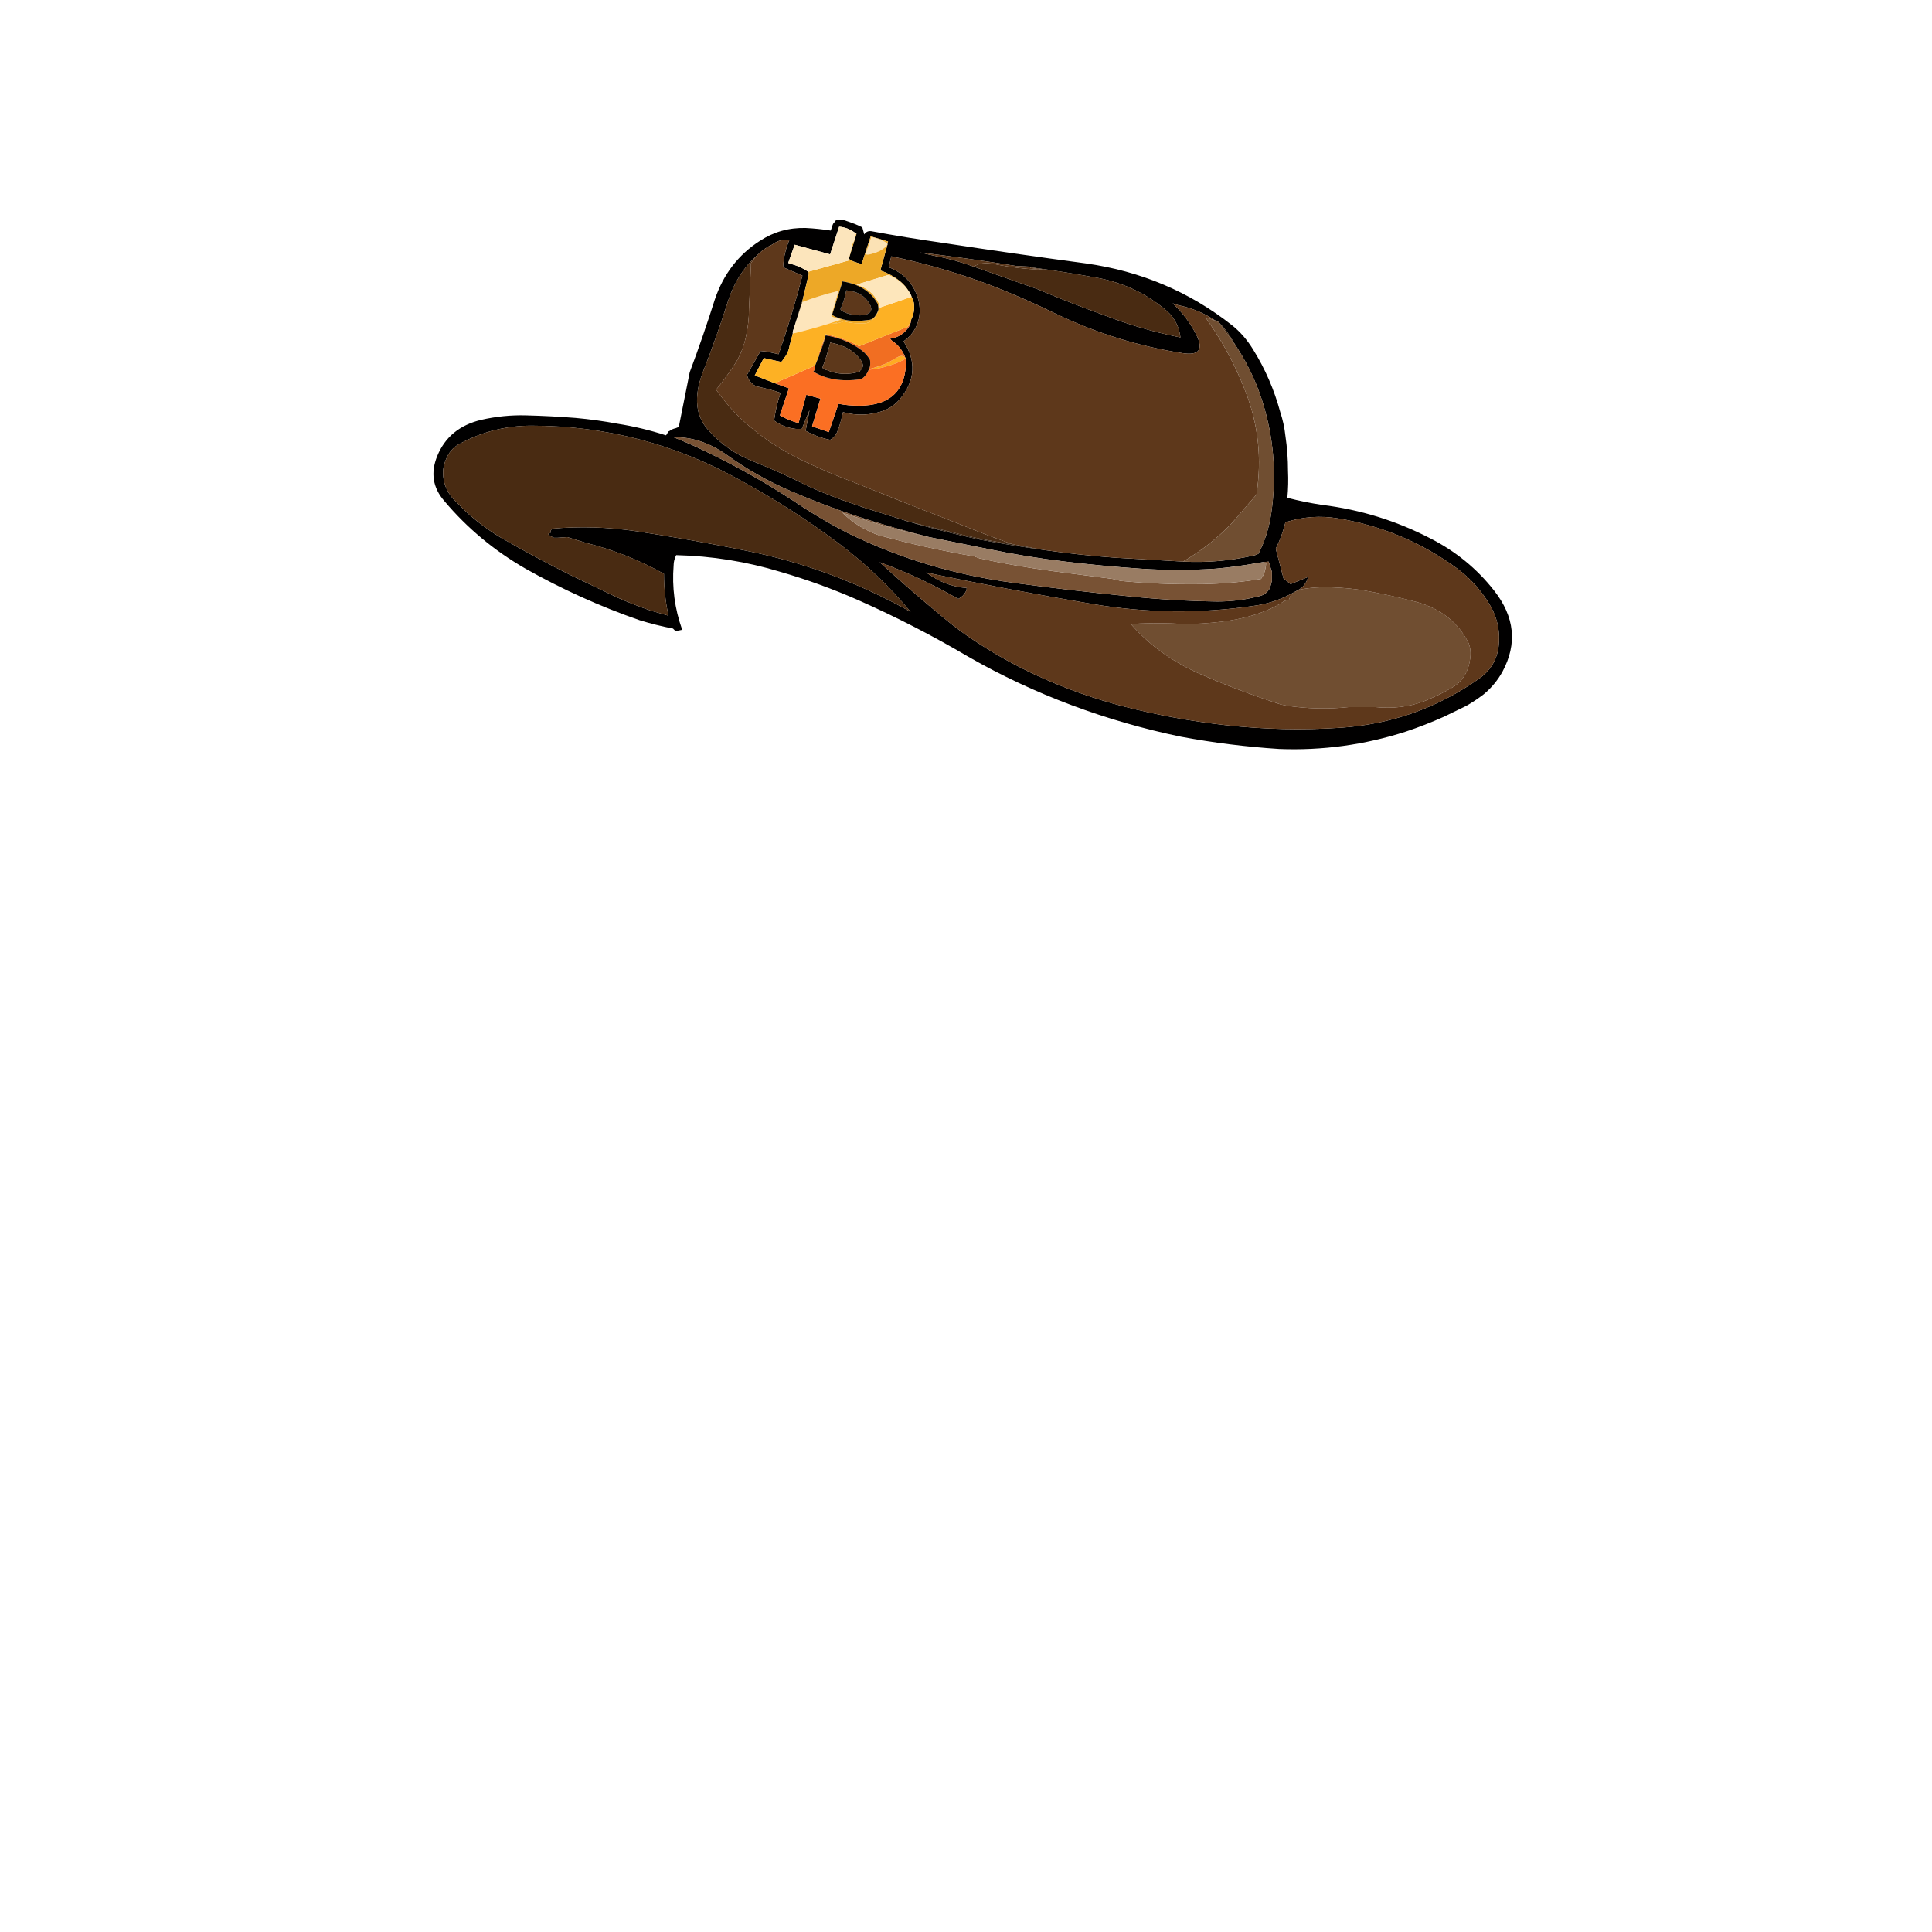 <svg xmlns="http://www.w3.org/2000/svg" xmlns:xlink="http://www.w3.org/1999/xlink" width="3000" height="3000" preserveAspectRatio="none"><defs><g id="a"><path fill="#010000" d="M1996 677q-2-19-8-37-14-52-42-97-14-23-33-38-99-78-227-96-112-15-223-32-56-8-110-18-7-1-11 5l-3-11-11-5-11-4-6-2h-13l-3 4-1 1-1 2-1 3-1 3-1 3q-19-3-39-4-39-1-71 20-50 32-70 91-18 57-39 113l-17 85-5 2q-5 1-9 4l-2 1-1 2-1 1-1 2-1 1q-37-12-75-18-32-6-65-9-38-3-77-4-35-1-70 7-50 12-68 56-16 39 11 70 53 63 126 105 85 48 177 80 26 8 52 13l4 4 10-2v-1q-17-48-13-99 0-8 4-16 83 2 162 26 62 18 121 44 88 39 171 88 77 44 160 75t170 49q75 14 152 19 101 4 197-27 30-10 59-23l35-17q14-8 27-18 18-15 29-35 35-65-13-126-40-51-99-81-79-41-168-52-27-4-54-11 2-21 1-42 0-27-4-54m-669-316 3 2-12 39 7 4 3 1 3 1 7 2 14-43 27 8-1 3v2l-11 40q15 5 27 14 17 12 24 33l1 3q2 14-4 26-1 10-8 17-10 11-25 13l3 3q15 10 21 27l1 1q1 73-73 73-17 0-32-3l-15 44-26-9 13-43-22-6-12 44q-15-4-29-12l14-42-22-8-31-12 14-27 27 6 2-2 1-2q8-9 10-21l5-19v-3l15-48 10-42-1-3q-13-9-30-13l-1-1 10-28 55 15 14-43q13 1 24 9m271 53 2 1q53 7 107 17 60 12 105 51 18 16 21 41-60-12-117-34-53-19-105-41l-99-35q-30-11-62-17l-22-5q75 9 150 21l20 1m56 458q58 7 117 11 58 4 117 0 33-3 66-9h1l5-1 10-1 5 16v14l-3 11q-5 9-14 12-33 9-68 9-69-1-136-8-91-9-180-21-136-18-257-77-43-22-83-49-64-42-132-75-28-14-56-25 42-1 82 27 47 34 101 57 51 22 103 39 55 18 111 32l94 19q58 12 117 19m249 254q-80-9-158-29-70-18-137-49-45-21-87-48-30-19-56-41-51-42-99-86 63 23 122 57 8-4 12-12l1-3v-2q-28-2-52-17l-11-7q129 27 259 49 125 21 248 3 32-4 60-19l11-6q11-6 15-19v-1l-27 11-11-9-12-46q10-20 15-41 40-13 82-6 102 17 185 78 32 24 52 59 16 29 12 62-4 32-32 51-96 67-213 75-89 6-179-4m-599-281q61 46 110 105-121-68-256-95-84-17-169-30-67-10-133-4v2l-1 1v3l-1 1h-1l-1 1h-1l3 3 6 3h6l15-1 29 9q64 16 121 48 0 33 7 65l-7-2-21-6q-26-9-51-20l-71-34q-56-28-110-59-30-18-55-41l-19-19q-16-18-16-41 0-12 6-24 7-15 22-22 51-27 109-27 173 0 325 85 81 44 154 99m76-430 4-17q77 16 152 44 52 20 103 45 94 45 195 61 45 8 20-35-13-23-33-42l9 3-1-2 1 2q30 6 56 23l6 3 1 1q13 13 23 31l5 8q29 45 43 96 22 79 10 161-5 34-20 63l-5 2q-55 13-112 10l-105-6q-55-4-111-12-50-7-99-16-56-12-111-28l-70-22q-57-19-92-36-36-18-78-35-42-16-71-49-30-33-9-89 22-56 40-113 14-42 44-69l1-1 9-8 11-7h1l8-5q8-4 17-4h4q-9 21-10 43l30 13q-16 62-37 122l-18-4-10-1-21 37q2 10 11 16l4 2 13 3 15 4 9 3q-7 21-10 43 15 11 34 13h9l12-29-6 32q18 10 38 14 9-5 12-15 5-13 8-28 33 9 65-3 14-6 24-18 35-43 5-89 19-13 24-36 3-16-2-32-11-34-45-47Z"/><path fill="#492B12" d="m1406 781-80-32q-43-16-84-36t-77-50q-30-25-53-58 14-17 26-35 16-23 21-51 4-19 4-38l3-68v-4l4-6 5-6q-30 27-44 69-18 57-40 113-21 56 9 89 29 33 71 49 42 17 78 35 35 17 92 36l70 22 90 22q35 8 71 13-40-14-79-30l-87-34m-201-405-8 5 8-5m209 574q-49-59-110-105-73-55-154-99-152-85-325-85-58 0-109 27-15 7-22 22-6 12-6 24 0 23 16 41l19 19q25 23 55 41 54 31 110 59l71 34q25 11 51 20l21 6 7 2q-7-32-7-65-57-32-121-48l-29-9-15 1h-6l-6-3-3-3h1l1-1h1l1-1v-3l1-1v-2q66-6 133 4 85 13 169 30 135 27 256 95m186-535v1l22 3q-39-1-78-9-20-4-32 4l99 35q52 22 105 41 57 22 117 34-3-25-21-41-45-39-105-51-54-10-107-17Z"/><path fill="#5E381B" d="m1384 398-4 17q34 13 45 47 5 16 2 32-5 23-24 36 30 46-5 89-10 12-24 18-32 12-65 3-3 15-8 28-3 10-12 15-20-4-38-14l6-32-12 29h-9q-19-2-34-13 3-22 10-43l-9-3-15-4-13-3-4-2q-9-6-11-16l21-37 10 1 18 4q21-60 37-122l-30-13q1-22 10-43h-4q-9 0-17 4l-8 5h-1l-11 7-9 8-1 1-5 6-4 6v4l-3 68q0 19-4 38-5 28-21 51-12 18-26 35 23 33 53 58 36 30 77 50t84 36l80 32 87 34q39 16 79 30l49 9q56 8 111 12l105 6q43-25 77-61l37-43q13-83-17-160-23-60-60-112v-3l18 7-6-3q-26-17-56-23l-9-3q20 19 33 42 25 43-20 35-101-16-195-61-51-25-103-45-75-28-152-44Z"/><path fill="#311D0C" d="m1621 854-49-9q-36-5-71-13l-90-22q55 16 111 28 49 9 99 16Z"/><path fill="#704E31" d="m1893 501-1-1-18-7v3q37 52 60 112 30 77 17 160l-37 43q-34 36-77 61 57 3 112-10l5-2q15-29 20-63 12-82-10-161-14-51-43-96l-28-39m-12 466q-30 3-63 1-33-1-62 1 42 48 104 76 61 27 129 49l10 2q48 7 95 2h42q40 4 75-9 25-10 45-22 23-14 27-45 2-17-5-28-26-47-85-61-35-9-74-16-23-4-51-5-29-1-52 4l-11 6v1l-4 9q-5 0-8 2l-6 4q-43 24-106 29Z"/><path fill="#482B11" d="m1921 540-5-8q-10-18-23-31l28 39m-91-66-1-2 1 2Z"/><path fill="#5E381B" d="M1818 968q33 2 63-1 63-5 106-29l6-4q3-2 8-2l4-9v-1q-28 15-60 19-123 18-248-3-130-22-259-49l11 7q24 15 52 17v2l-1 3q-4 8-12 12-59-34-122-57 48 44 99 86 26 22 56 41 42 27 87 48 67 31 137 49 78 20 158 29 90 10 179 4 117-8 213-75 28-19 32-51 4-33-12-62-20-35-52-59-83-61-185-78-42-7-82 6-5 21-15 41l12 46 11 9 27-11v1q-4 13-15 19 23-5 52-4 28 1 51 5 39 7 74 16 59 14 85 61 7 11 5 28-4 31-27 45-20 12-45 22-35 13-75 9h-42q-47 5-95-2l-10-2q-68-22-129-49-62-28-104-76 29-2 62-1Z"/><path fill="#785234" d="M1955 874h-1 1m-215 28-12-3-92-12q-60-8-115-20l-8-3q-75-13-145-32h-1q-35-12-59-36 64 22 134 38h1q-56-14-111-32-52-17-103-39-54-23-101-57-40-28-82-27 28 11 56 25 68 33 132 75 40 27 83 49 121 59 257 77 89 12 180 21 67 7 136 8 35 0 68-9 9-3 14-12l3-11v-14l-5-16-10 1 6 1v1q-1 15-8 24-42 7-90 8-67 1-128-5Z"/><path fill="#997C63" d="m1728 899 12 3q61 6 128 5 48-1 90-8 7-9 8-24v-1l-6-1-5 1h-1q-33 6-66 9-59 4-117 0-59-4-117-11-59-7-117-19l-94-19h-1q-70-16-134-38 24 24 59 36h1q70 19 145 32l8 3q55 12 115 20l92 12Z"/><path fill="#5B371A" d="M1600 416v-1l-2-1-20-1q-75-12-150-21l22 5q32 6 62 17 12-8 32-4 39 8 78 9l-22-3Z"/><path fill="#6F4D1B" d="M1246 469v-2l-15 48 15-45v-1Z"/><path fill="#FEAB23" d="M1350 573v1q14-1 30-6 14-4 26-11v-1q-4-6-13-1l-14 8q-13 6-29 10Z"/><path fill="#FB6F23" d="M1349 574q-4 10-12 15h-1q-44 6-73-12 3-3 3-8v-1h-1l-62 27 22 8-14 42q14 8 29 12l12-44 22 6-13 43 26 9 15-44q15 3 32 3 74 0 73-73l-1-1v1q-12 7-26 11-16 5-30 6h-1Z"/><path fill="#F16E22" d="M1333 538v-1q-22-12-51-18v1l-10 28v3q6-14 10-30h1q31 5 55 23 8 6 13 15 1 8-1 13v1q16-4 29-10l14-8q9-5 13 1-6-17-21-27l-3-3q15-2 25-13 7-7 8-17-2 7-6 12h-1l-75 30Z"/><path fill="#FDE5BB" d="M1302 452h-1q-29 7-55 17v1l-15 45v3q38-9 73-21v-2q-7-1-13-4v-1l11-38Z"/><path fill="#FDB124" d="M1415 460v1l-50 17h-1v4q-4 15-19 20h-1q-19 1-33-3h-1q-11 4-20 4 11-1 16-7h-2v1q-35 12-73 21l-5 19q-2 12-10 21l-1 2-2 2-27-6-14 27 31 12 62-27h1v-1l6-15v-4l10-28v-1q29 6 51 18v1l75-30h1q4-5 6-12 6-12 4-26l-1-3-3-7Z"/><path fill="#FBE2B5" d="m1353 368-9 27q4 1 10-1 16-4 24-14v-2q-10-7-25-10Z"/><path fill="#EDA827" d="M1330 363h-1q-2 11-7 19h1l-6 23h-1l-61 17 1 3-10 42v2q26-10 55-17h1l-11 38v1q6 3 13 4v1h2q-5 6-16 7 9 0 20-4h1q14 4 33 3h1q15-5 19-20v-1q-2 6-6 11t-11 5q-33 5-55-8l16-51v-1q39 6 55 35l1 6h1v-8h-1q-10-21-34-28l49-15h1q23 10 35 32v1l3 7q-7-21-24-33-12-9-27-14l11-40q-8 10-24 14-6 2-10 1l9-27q15 3 25 10l1-3-27-8-14 43-7-2-3-1-3-1-7-4 12-39Z"/><path fill="#FCE5BC" d="m1330 363-3-2q-11-8-24-9l-14 43-55-15-10 28 1 1q17 4 30 13l61-17h1l6-23h-1q5-8 7-19h1Z"/><path fill="#0A0501" d="M1337 589q8-5 12-15h1v-2q2-5 1-13-5-9-13-15-24-18-55-23h-1q-4 16-10 30v1l-6 15v2q0 5-3 8 29 18 73 12h1m-2-13v1q-23 7-45 0l-5-2q-5-1-8-4 7-18 12-38v-1q35 6 50 31l1 5q-1 5-5 8Z"/><path fill="#5D381B" d="M1335 577v-1q4-3 5-8l-1-5q-15-25-50-31v1q-5 20-12 38 3 3 8 4l5 2q22 7 45 0m-20-126h-1q-3 16-9 29l1 2q16 10 40 7v-1q6-2 7-8l-1-5q-11-22-37-24Z"/><path fill="#040301" d="M1308 437v1l-16 51q22 13 55 8 7 0 11-5t6-11v-3l-1-6q-16-29-55-35m6 14h1q26 2 37 24l1 5q-1 6-7 8v1q-24 3-40-7l-1-2q6-13 9-29Z"/><path fill="#FDE6BB" d="M1380 427h-1l-49 15q24 7 34 28h1v8l50-17v-2q-12-22-35-32Z"/></g></defs><use xlink:href="#a"/></svg>